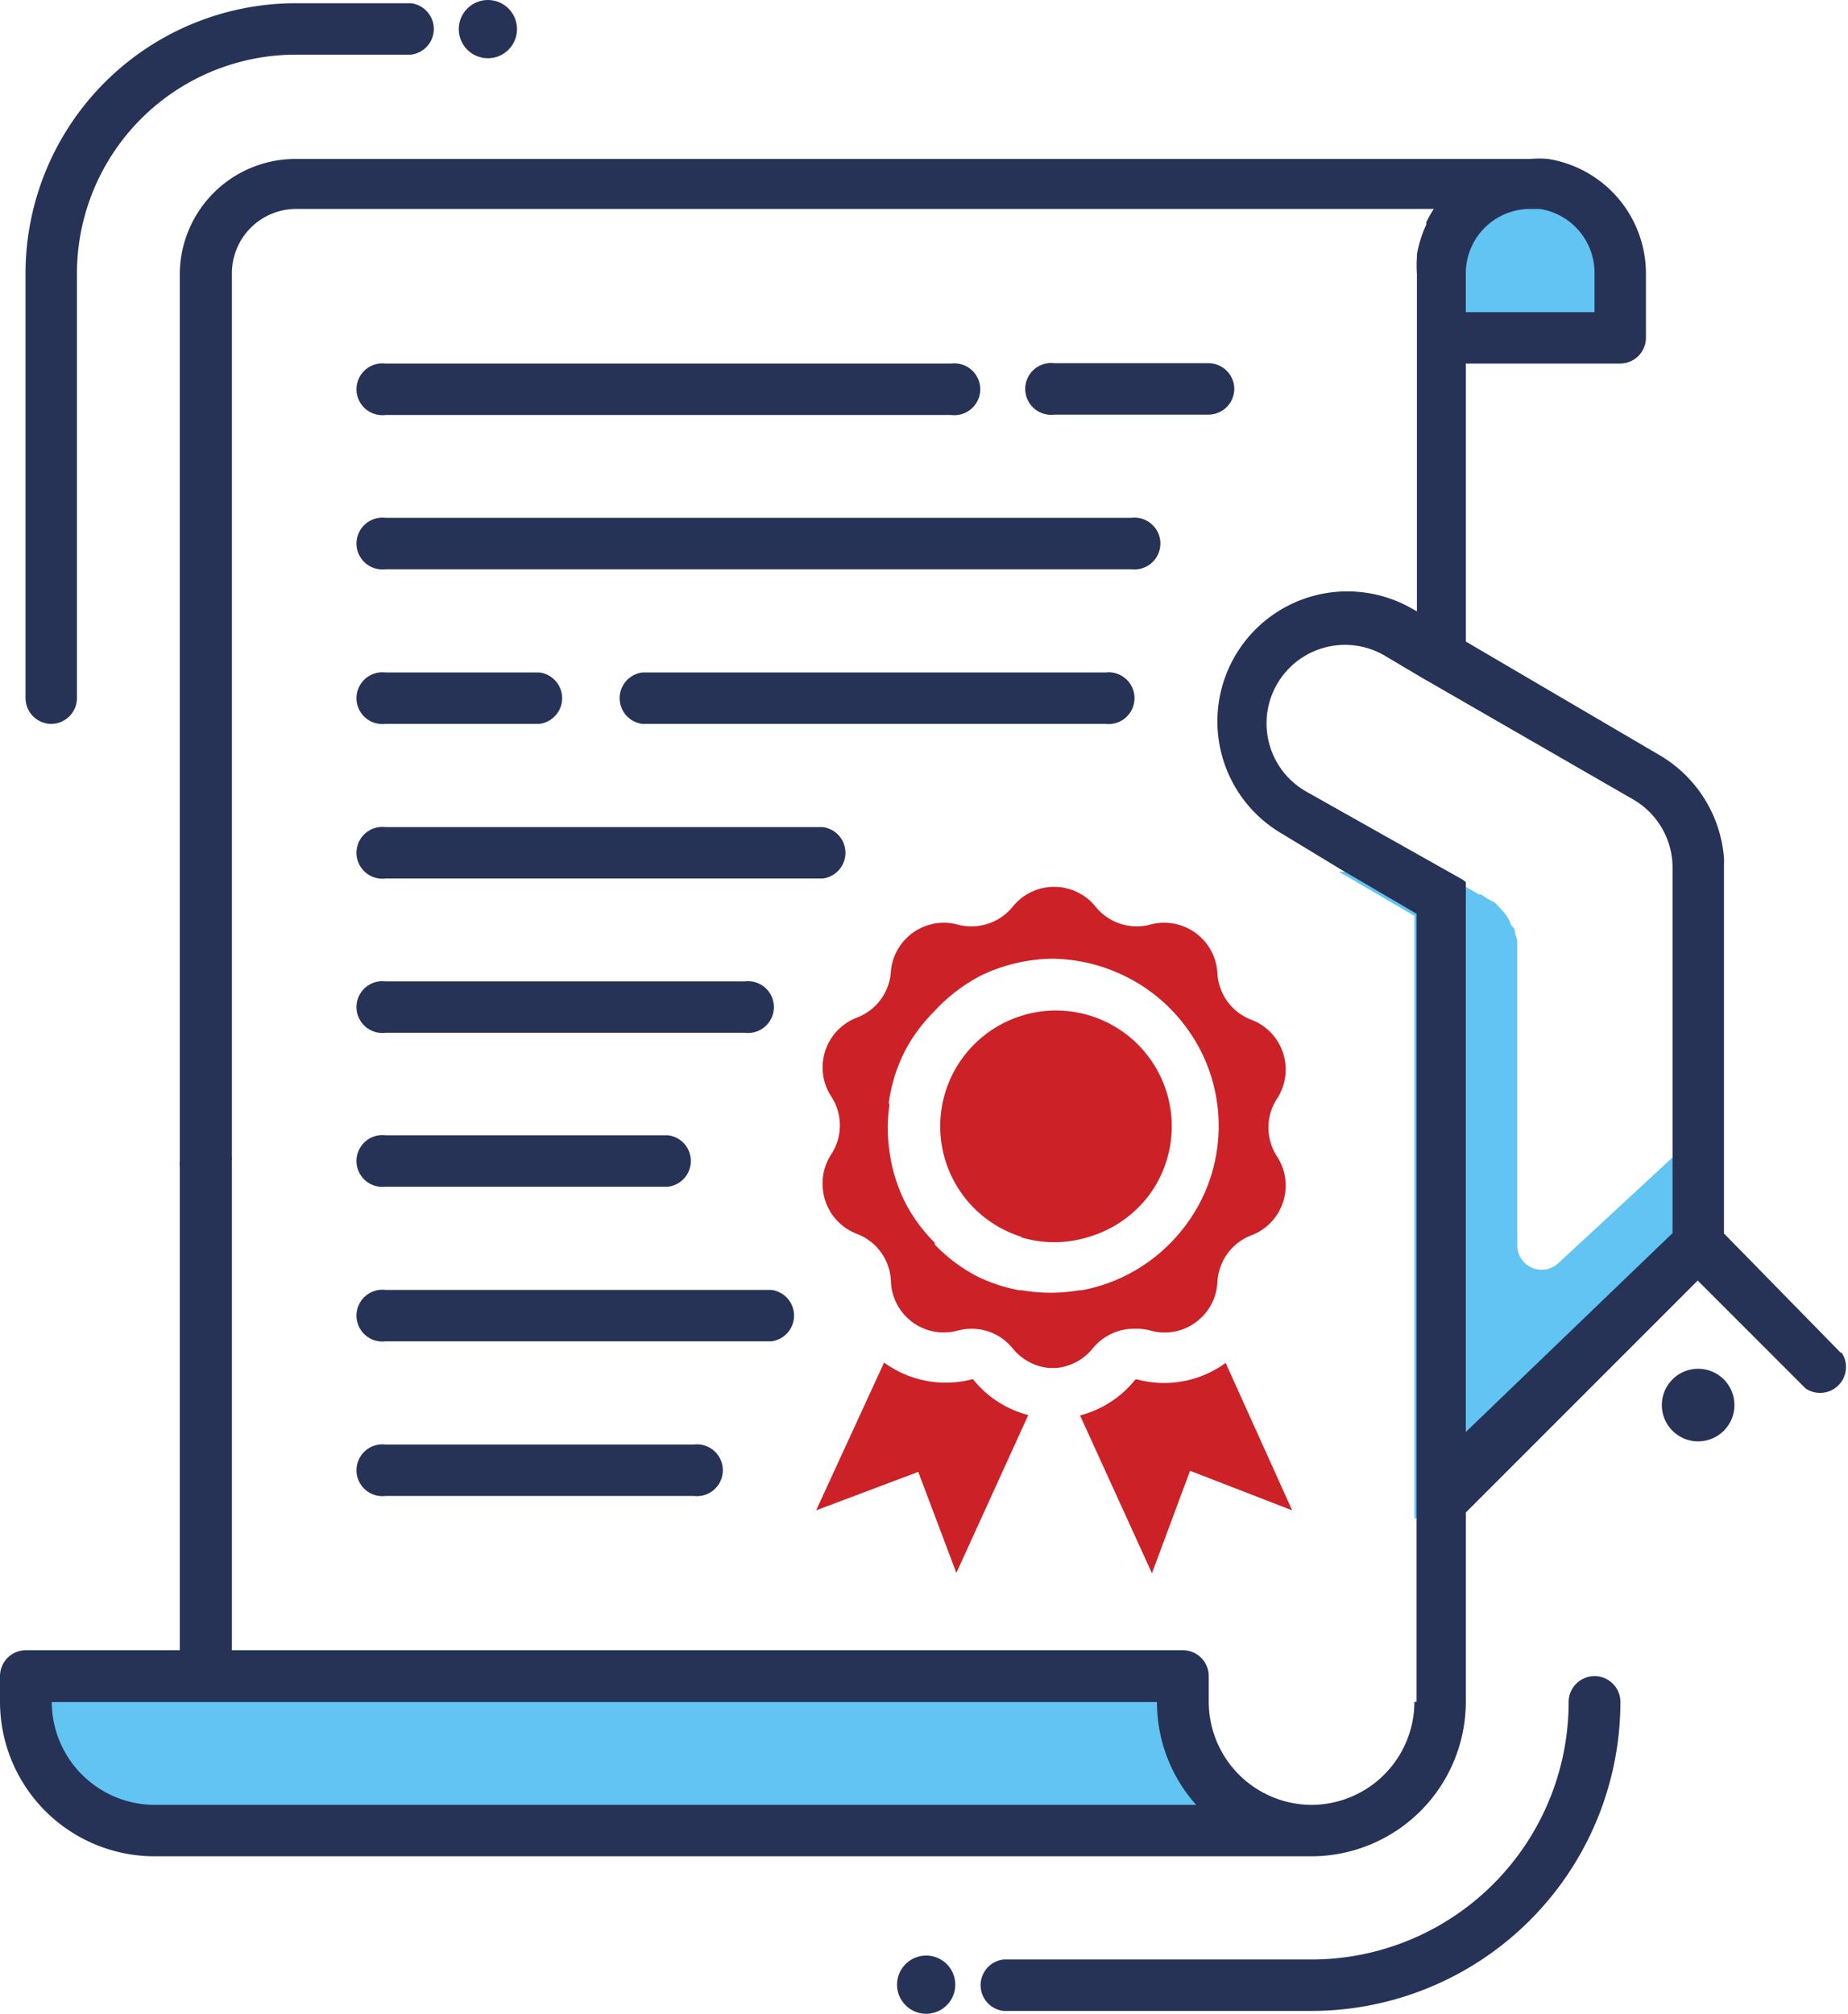 <svg xmlns="http://www.w3.org/2000/svg" viewBox="0 0 51.4 56"><defs><style>.cls-1{fill:#61c4f2;}.cls-2{fill:#cb2127;}.cls-3{fill:#263357;}</style></defs><title>Certificate</title><g id="Layer_2" data-name="Layer 2"><g id="Layer_1-2" data-name="Layer 1"><path class="cls-1" d="M46.72,32l-3.37,3.12a.68.68,0,0,1-1.15-.49V26.64s0,0,0-.06,0-.15,0-.23,0-.13,0-.19a1.64,1.64,0,0,0-.06-.2c0-.06,0-.13-.07-.19s-.06-.12-.1-.19-.06-.11-.11-.17a1.38,1.38,0,0,0-.14-.16l-.14-.15L41.38,25l-.19-.13-.06,0-.62-.36h0l-.2-.12-.25-.15H37.24l2.1,1.23V42.24a2.14,2.14,0,0,0,.71-.47l.72-.72,6.46-6.46V32.44C46.52,32.44,47.28,31.42,46.72,32Z"/><path class="cls-2" d="M31.63,38.36a0,0,0,0,0-.05,0,2.89,2.89,0,0,1-1.54,1l2,4.39L33.1,40.9,35.94,42,34.09,37.9A2.9,2.9,0,0,1,31.63,38.36Z"/><path class="cls-2" d="M26.6,43.74l2-4.39a2.89,2.89,0,0,1-1.54-1,0,0,0,0,0,0,0,2.91,2.91,0,0,1-2.47-.46L22.7,42l2.84-1.07Z"/><path class="cls-2" d="M28.38,34.4a3.19,3.19,0,0,0,1.89,0A3.25,3.25,0,0,0,32,33.18a3.22,3.22,0,1,0-3.57,1.22Z"/><path class="cls-2" d="M22.88,32.93a1.48,1.48,0,0,0,.95,1.38,1.47,1.47,0,0,1,.95,1.31A1.47,1.47,0,0,0,26.64,37a1.53,1.53,0,0,1,.38-.05,1.47,1.47,0,0,1,1.15.55,1.48,1.48,0,0,0,1,.54h.22a1.48,1.48,0,0,0,1-.54,1.48,1.48,0,0,1,1.15-.55A1.53,1.53,0,0,1,32,37a1.46,1.46,0,0,0,1.48-.43,1.45,1.45,0,0,0,.38-.92,1.51,1.51,0,0,1,.28-.79,1.48,1.48,0,0,1,.67-.51,1.48,1.48,0,0,0,.71-2.19,1.47,1.47,0,0,1,0-1.61,1.48,1.48,0,0,0-.71-2.19,1.46,1.46,0,0,1-.67-.51,1.49,1.49,0,0,1-.28-.79,1.48,1.48,0,0,0-1.47-1.4,1.43,1.43,0,0,0-.39.05,1.47,1.47,0,0,1-1.53-.5,1.48,1.48,0,0,0-2.3,0,1.47,1.47,0,0,1-1.15.55,1.43,1.43,0,0,1-.39-.05,1.43,1.43,0,0,0-.39-.05A1.48,1.48,0,0,0,24.78,27a1.47,1.47,0,0,1-.95,1.3,1.48,1.48,0,0,0-.95,1.38,1.46,1.46,0,0,0,.24.81,1.47,1.47,0,0,1,0,1.61A1.46,1.46,0,0,0,22.88,32.93Zm1.84-2.26a4.5,4.5,0,0,1,.5-1.54,4.6,4.6,0,0,1,.76-1,4.72,4.72,0,0,1,1.3-1,4.71,4.71,0,0,1,2-.47,4.69,4.69,0,0,1,2,.48,4.64,4.64,0,0,1,1.3.94,4.75,4.75,0,0,1,.77,1.05,4.56,4.56,0,0,1,.5,1.53,4.54,4.54,0,0,1,0,1.3,4.56,4.56,0,0,1-.5,1.53,4.75,4.75,0,0,1-.77,1.05l-.06.06a4.64,4.64,0,0,1-2.43,1.28v0l-.07,0a4.72,4.72,0,0,1-1.6,0l-.07,0v0a4.56,4.56,0,0,1-1.2-.4A4.63,4.63,0,0,1,26,34.61L26,34.56a4.6,4.6,0,0,1-.76-1,4.5,4.5,0,0,1-.5-1.54,4.53,4.53,0,0,1,0-1.3Z"/><path class="cls-1" d="M32.9,47.32v-.72H.72v.72A3.59,3.59,0,0,0,4.29,50.9H36.48A3.59,3.59,0,0,1,32.9,47.32Z"/><path class="cls-1" d="M45.06,7.6a2.51,2.51,0,0,0-2.13-2.48,2.12,2.12,0,0,0-.37,0,2.51,2.51,0,0,0-2.5,2.5V9.39h5Z"/><path class="cls-3" d="M51.2,37.62,47.95,34.3V24a.71.71,0,0,0,0-.14A3.64,3.64,0,0,0,46.16,21l-5.39-3.16V10.11h4.29a.72.72,0,0,0,.72-.72V7.6a3.23,3.23,0,0,0-2.72-3.18,2.77,2.77,0,0,0-.5,0H8.22A3.22,3.22,0,0,0,5,7.6V32.29a.6.6,0,0,0,0,.14V45.89H.72a.72.72,0,0,0-.72.72v.72a4.3,4.3,0,0,0,4.29,4.29h32.2a4.3,4.3,0,0,0,4.28-4.29V42.06l6.45-6.45,3,3a.72.72,0,0,0,1-1ZM45.44,22.24a2.19,2.19,0,0,1,1.08,1.89V34.29l-5.75,5.53h0V25a.81.81,0,0,0,0-.09.4.4,0,0,0,0-.09.4.4,0,0,0,0-.09l0-.08,0-.07,0,0,0-.05,0,0h0l-.09-.07h0L36.31,22a2.18,2.18,0,0,1,2.2-3.77l1.13.67h0l.09.05ZM44.35,7.6V8.68H40.77V7.6a1.79,1.79,0,0,1,1.79-1.79l.27,0A1.8,1.8,0,0,1,44.35,7.6ZM5.72,50.19H4.28a2.87,2.87,0,0,1-2.84-2.86H32.18a4.28,4.28,0,0,0,1.09,2.86Zm33.62-2.86a2.87,2.87,0,0,1-2.86,2.86h0a2.87,2.87,0,0,1-2.86-2.86v-.72a.72.72,0,0,0-.72-.72H6.45V32.29a.88.88,0,0,0,0-.14V7.6A1.79,1.79,0,0,1,8.22,5.81H39.88a3.21,3.21,0,0,0-.21.37l0,.07a3.19,3.19,0,0,0-.26.83v.08a3.22,3.22,0,0,0,0,.45V9.39h0V17l-.11-.06a3.61,3.61,0,0,0-3.65,6.24l1.65,1,2.1,1.23V47.32Z"/><circle class="cls-3" cx="47.23" cy="39.07" r="1.01" transform="translate(-11.68 56) rotate(-55.63)"/><path class="cls-3" d="M34.33,10.82a.72.72,0,0,0-.72-.72H29.32a.72.72,0,1,0,0,1.43h4.29A.72.72,0,0,0,34.33,10.82Z"/><path class="cls-3" d="M10.72,11.54H26.46a.72.72,0,1,0,0-1.43H10.72a.72.72,0,1,0,0,1.43Z"/><path class="cls-3" d="M31.47,14.4H10.72a.72.72,0,1,0,0,1.43H31.47a.72.72,0,1,0,0-1.43Z"/><path class="cls-3" d="M30.75,18.7H17.87a.72.72,0,0,0,0,1.43H30.75a.72.72,0,1,0,0-1.43Z"/><path class="cls-3" d="M22.88,23H10.72a.72.72,0,1,0,0,1.43H22.88a.72.72,0,0,0,0-1.43Z"/><path class="cls-3" d="M10.72,20.13H15a.72.72,0,0,0,0-1.43H10.72a.72.72,0,1,0,0,1.43Z"/><path class="cls-3" d="M10.72,28.72h10a.72.72,0,1,0,0-1.43h-10a.72.72,0,1,0,0,1.43Z"/><path class="cls-3" d="M10.72,33h7.86a.72.72,0,0,0,0-1.43H10.72a.72.72,0,1,0,0,1.43Z"/><path class="cls-3" d="M21.45,35.87H10.72a.72.72,0,1,0,0,1.43H21.45a.72.72,0,0,0,0-1.43Z"/><path class="cls-3" d="M19.3,40.17H10.72a.72.72,0,1,0,0,1.43H19.3a.72.72,0,1,0,0-1.43Z"/><path class="cls-3" d="M1.42,20.13a.72.72,0,0,0,.72-.72V7.6A6.09,6.09,0,0,1,8.22,1.52h3.21a.72.72,0,0,0,0-1.43H8.22A7.52,7.52,0,0,0,.71,7.6V19.41A.72.72,0,0,0,1.42,20.13Z"/><circle class="cls-3" cx="13.57" cy="0.81" r="0.81"/><circle class="cls-3" cx="25.76" cy="55.19" r="0.81"/><path class="cls-3" d="M44.35,46.61a.72.72,0,0,0-.72.72,7.16,7.16,0,0,1-7.16,7.16H27.91a.72.72,0,0,0,0,1.43h8.57a8.6,8.6,0,0,0,8.59-8.59A.72.72,0,0,0,44.35,46.61Z"/></g></g></svg>